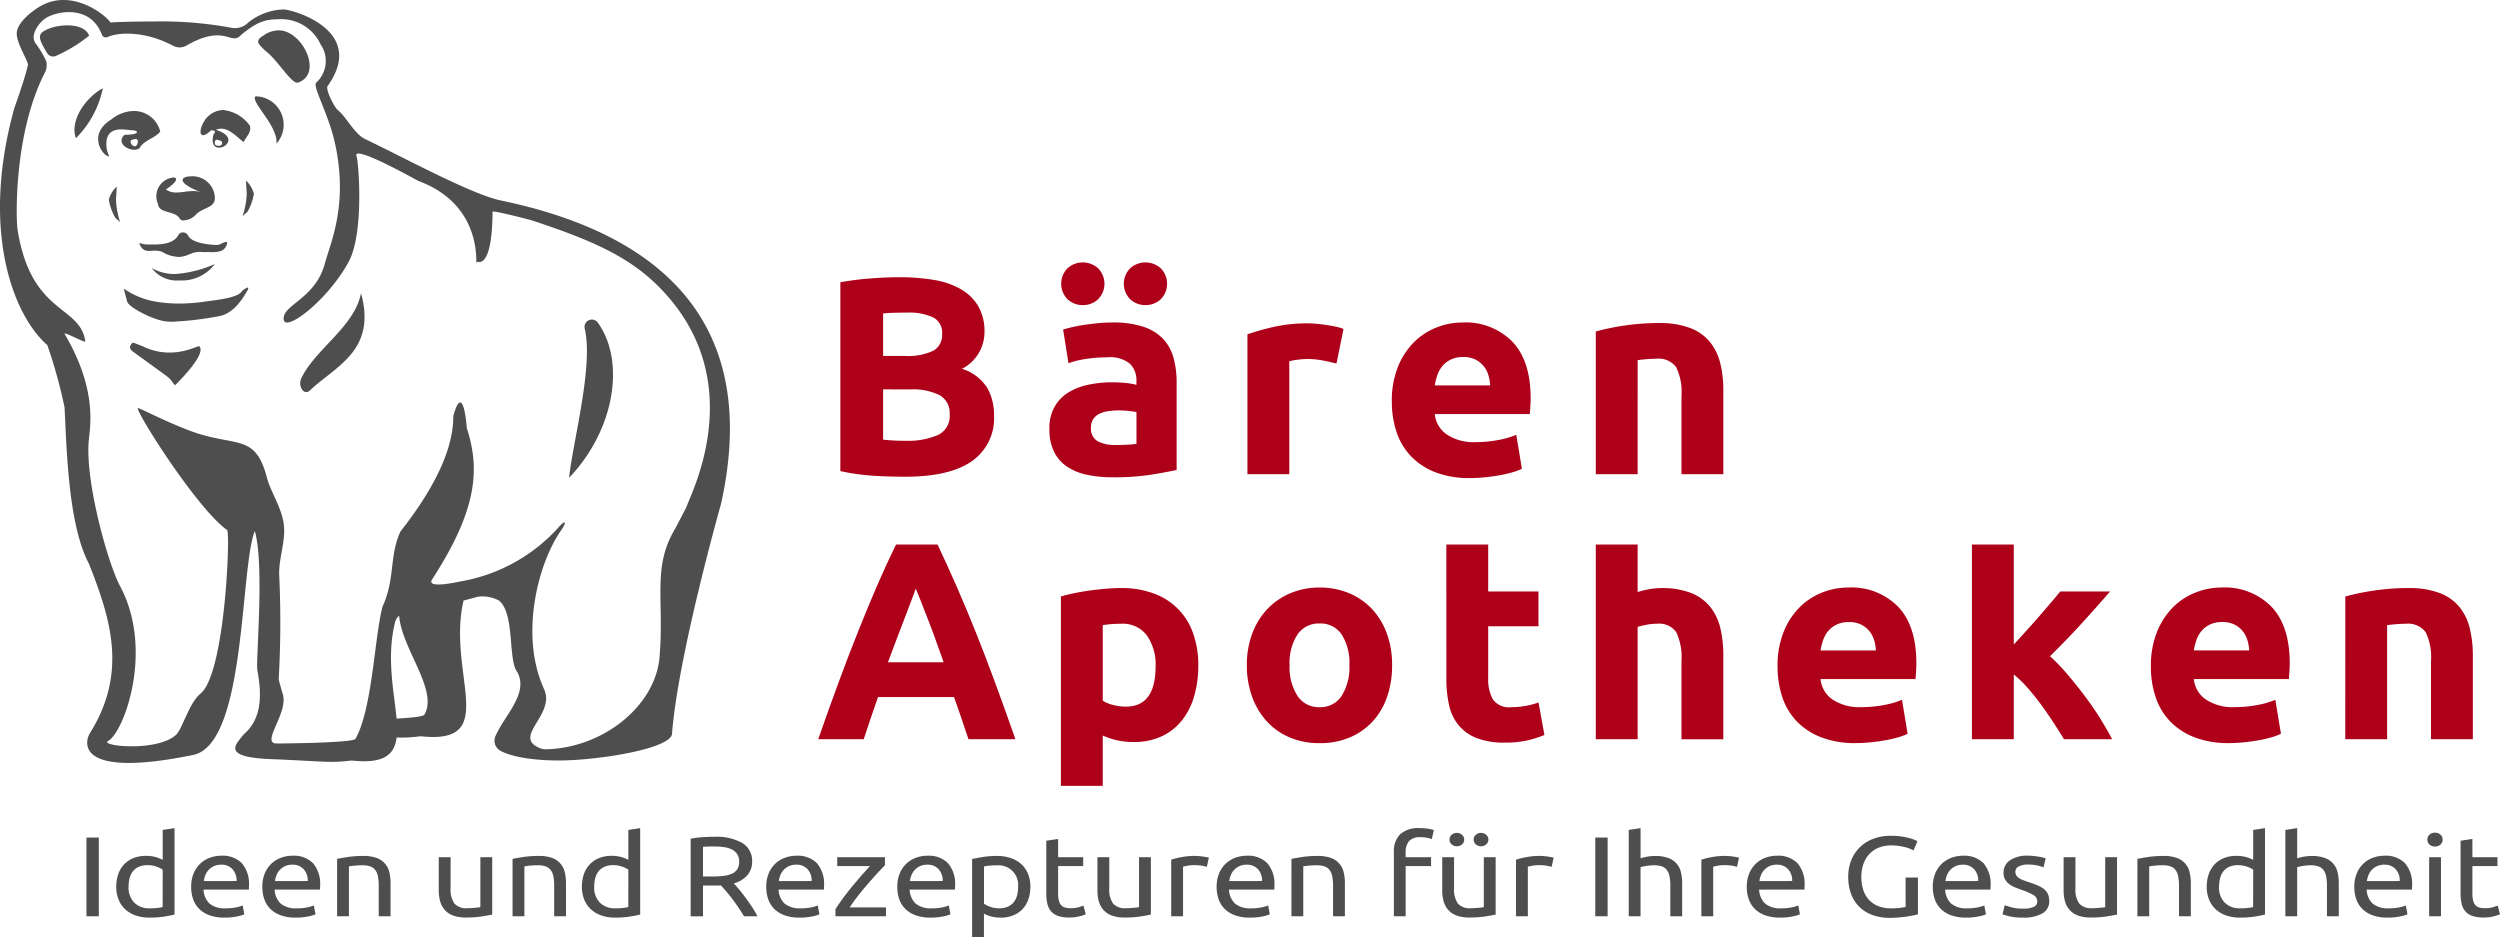 <svg id="Log-Desktop" xmlns="http://www.w3.org/2000/svg" xmlns:xlink="http://www.w3.org/1999/xlink" width="286.329" height="107.349" viewBox="0 0 286.329 107.349">
  <defs>
    <clipPath id="clip-path">
      <rect id="Rechteck_2354" data-name="Rechteck 2354" width="286.329" height="107.349" fill="none"/>
    </clipPath>
  </defs>
  <rect id="Rechteck_2352" data-name="Rechteck 2352" width="1.414" height="9.016" transform="translate(9.904 95.926)" fill="#4e4e4e"/>
  <g id="Gruppe_15875" data-name="Gruppe 15875">
    <g id="Gruppe_15874" data-name="Gruppe 15874" clip-path="url(#clip-path)">
      <path id="Pfad_6597" data-name="Pfad 6597" d="M22.645,123.634,24,123.427v9.9q-.467.116-1.195.234a10.715,10.715,0,0,1-1.676.117,4.69,4.69,0,0,1-1.574-.247,3.409,3.409,0,0,1-1.194-.7,3.063,3.063,0,0,1-.765-1.112,3.841,3.841,0,0,1-.27-1.477,4.335,4.335,0,0,1,.226-1.431,3.11,3.11,0,0,1,.663-1.119,2.993,2.993,0,0,1,1.07-.728,3.789,3.789,0,0,1,1.45-.261,3.922,3.922,0,0,1,1.159.157,4.006,4.006,0,0,1,.751.3Zm0,4.554a2.917,2.917,0,0,0-.714-.35,2.976,2.976,0,0,0-1.021-.17,2.4,2.4,0,0,0-1,.189,1.783,1.783,0,0,0-.678.52,2.09,2.09,0,0,0-.379.787,3.936,3.936,0,0,0-.117.976,2.446,2.446,0,0,0,.655,1.827,2.389,2.389,0,0,0,1.75.645,7.893,7.893,0,0,0,.924-.045,5,5,0,0,0,.576-.1Z" transform="translate(-4.012 -28.581)" fill="#4e4e4e"/>
      <path id="Pfad_6598" data-name="Pfad 6598" d="M28.495,131.106a3.9,3.9,0,0,1,.291-1.568,3.243,3.243,0,0,1,.772-1.112,3.182,3.182,0,0,1,1.108-.665,3.838,3.838,0,0,1,1.283-.221,3.1,3.1,0,0,1,2.345.852,3.629,3.629,0,0,1,.817,2.6v.2a1.59,1.59,0,0,1-.015.227H29.908a2.336,2.336,0,0,0,.685,1.6,2.7,2.7,0,0,0,1.865.546,5.549,5.549,0,0,0,1.2-.111,4.721,4.721,0,0,0,.735-.214l.189,1.014a4.366,4.366,0,0,1-.866.247,6.874,6.874,0,0,1-1.406.13,4.95,4.95,0,0,1-1.713-.267,3.223,3.223,0,0,1-1.187-.735,2.927,2.927,0,0,1-.692-1.113,4.239,4.239,0,0,1-.226-1.412m5.2-.664a1.886,1.886,0,0,0-.459-1.346,1.666,1.666,0,0,0-1.3-.526,1.964,1.964,0,0,0-.823.162,1.936,1.936,0,0,0-.6.423,1.9,1.9,0,0,0-.386.6,2.676,2.676,0,0,0-.183.689Z" transform="translate(-6.598 -29.534)" fill="#4e4e4e"/>
      <path id="Pfad_6599" data-name="Pfad 6599" d="M39.1,131.106a3.9,3.9,0,0,1,.291-1.568,3.243,3.243,0,0,1,.772-1.112,3.182,3.182,0,0,1,1.108-.665,3.838,3.838,0,0,1,1.283-.221,3.1,3.1,0,0,1,2.345.852,3.629,3.629,0,0,1,.817,2.6v.2a1.589,1.589,0,0,1-.015.227H40.509a2.336,2.336,0,0,0,.685,1.6,2.7,2.7,0,0,0,1.865.546,5.548,5.548,0,0,0,1.2-.111A4.761,4.761,0,0,0,45,133.24l.188,1.014a4.366,4.366,0,0,1-.866.247,6.874,6.874,0,0,1-1.406.13,4.95,4.95,0,0,1-1.713-.267,3.223,3.223,0,0,1-1.187-.735,2.927,2.927,0,0,1-.692-1.113,4.239,4.239,0,0,1-.226-1.412m5.2-.664a1.886,1.886,0,0,0-.459-1.346,1.666,1.666,0,0,0-1.3-.526,1.964,1.964,0,0,0-.823.162,1.936,1.936,0,0,0-.6.423,1.9,1.9,0,0,0-.386.6,2.676,2.676,0,0,0-.183.689Z" transform="translate(-9.053 -29.534)" fill="#4e4e4e"/>
      <path id="Pfad_6600" data-name="Pfad 6600" d="M50.245,127.913q.467-.1,1.239-.221a12.02,12.02,0,0,1,1.777-.117,4.249,4.249,0,0,1,1.5.228,2.237,2.237,0,0,1,1.458,1.619,5.169,5.169,0,0,1,.145,1.263v3.8H55.011v-3.539a5.181,5.181,0,0,0-.1-1.067,1.705,1.705,0,0,0-.314-.715,1.239,1.239,0,0,0-.582-.4,2.854,2.854,0,0,0-.9-.124c-.146,0-.3.005-.452.014s-.3.019-.445.032-.267.028-.378.045l-.241.039v5.712H50.245Z" transform="translate(-11.635 -29.542)" fill="#4e4e4e"/>
      <path id="Pfad_6601" data-name="Pfad 6601" d="M71.516,134.332q-.467.1-1.231.221a11.886,11.886,0,0,1-1.77.117,4.145,4.145,0,0,1-1.472-.228,2.361,2.361,0,0,1-.961-.643,2.5,2.5,0,0,1-.526-.983,4.6,4.6,0,0,1-.16-1.256v-3.8h1.356V131.3a2.812,2.812,0,0,0,.436,1.77,1.8,1.8,0,0,0,1.472.533c.146,0,.3,0,.452-.013s.3-.019.436-.032l.372-.038a1.29,1.29,0,0,0,.24-.046v-5.712h1.356Z" transform="translate(-15.143 -29.585)" fill="#4e4e4e"/>
      <path id="Pfad_6602" data-name="Pfad 6602" d="M76.395,127.913q.467-.1,1.24-.221a12.019,12.019,0,0,1,1.777-.117,4.246,4.246,0,0,1,1.5.228,2.237,2.237,0,0,1,1.458,1.619,5.169,5.169,0,0,1,.145,1.263v3.8H81.161v-3.539a5.18,5.18,0,0,0-.1-1.067,1.7,1.7,0,0,0-.314-.715,1.239,1.239,0,0,0-.582-.4,2.851,2.851,0,0,0-.9-.124c-.146,0-.3.005-.452.014s-.3.019-.445.032-.267.028-.378.045l-.241.039v5.712H76.395Z" transform="translate(-17.69 -29.542)" fill="#4e4e4e"/>
      <path id="Pfad_6603" data-name="Pfad 6603" d="M92.048,123.634l1.355-.207v9.9q-.467.116-1.195.234a10.714,10.714,0,0,1-1.676.117,4.69,4.69,0,0,1-1.574-.247,3.409,3.409,0,0,1-1.194-.7A3.063,3.063,0,0,1,87,131.617a3.841,3.841,0,0,1-.27-1.477,4.335,4.335,0,0,1,.226-1.431,3.11,3.11,0,0,1,.663-1.119,2.993,2.993,0,0,1,1.07-.728,3.789,3.789,0,0,1,1.45-.261,3.922,3.922,0,0,1,1.159.157,4.006,4.006,0,0,1,.751.3Zm0,4.554a2.916,2.916,0,0,0-.714-.35,2.976,2.976,0,0,0-1.021-.17,2.4,2.4,0,0,0-1,.189,1.783,1.783,0,0,0-.678.52,2.09,2.09,0,0,0-.379.787,3.937,3.937,0,0,0-.117.976,2.446,2.446,0,0,0,.655,1.827,2.389,2.389,0,0,0,1.75.645,7.894,7.894,0,0,0,.924-.045,5,5,0,0,0,.576-.1Z" transform="translate(-20.083 -28.581)" fill="#4e4e4e"/>
      <path id="Pfad_6604" data-name="Pfad 6604" d="M107.882,130.048c.156.174.352.4.59.682s.483.595.736.937.5.7.751,1.074a10.8,10.8,0,0,1,.633,1.08h-1.544c-.2-.329-.406-.663-.635-1s-.459-.66-.692-.969-.464-.6-.692-.864-.435-.5-.619-.7c-.126.008-.255.012-.387.012h-1.668v3.526h-1.414v-8.886a9.017,9.017,0,0,1,1.334-.175q.735-.046,1.348-.046a6.037,6.037,0,0,1,3.243.716,2.37,2.37,0,0,1,1.114,2.134,2.318,2.318,0,0,1-.532,1.535,3.17,3.17,0,0,1-1.567.951m-2.142-4.229c-.6,0-1.063.013-1.384.039v3.4h1.005a11.984,11.984,0,0,0,1.312-.065,3.236,3.236,0,0,0,.984-.247,1.424,1.424,0,0,0,.619-.514,1.57,1.57,0,0,0,.219-.878,1.524,1.524,0,0,0-.219-.845,1.543,1.543,0,0,0-.59-.534,2.818,2.818,0,0,0-.874-.273,6.953,6.953,0,0,0-1.071-.078" transform="translate(-23.838 -28.879)" fill="#4e4e4e"/>
      <path id="Pfad_6605" data-name="Pfad 6605" d="M114.206,131.106a3.9,3.9,0,0,1,.291-1.568,3.265,3.265,0,0,1,.772-1.112,3.179,3.179,0,0,1,1.109-.665,3.837,3.837,0,0,1,1.282-.221,3.1,3.1,0,0,1,2.345.852,3.629,3.629,0,0,1,.817,2.6v.2a1.72,1.72,0,0,1-.015.227h-5.188a2.333,2.333,0,0,0,.686,1.6,2.7,2.7,0,0,0,1.864.546,5.544,5.544,0,0,0,1.2-.111,4.71,4.71,0,0,0,.736-.214l.188,1.014a4.372,4.372,0,0,1-.865.247,6.888,6.888,0,0,1-1.407.13,4.95,4.95,0,0,1-1.713-.267,3.223,3.223,0,0,1-1.187-.735,2.928,2.928,0,0,1-.692-1.113,4.239,4.239,0,0,1-.226-1.412m5.2-.664a1.893,1.893,0,0,0-.459-1.346,1.669,1.669,0,0,0-1.306-.526,1.964,1.964,0,0,0-.823.162,1.923,1.923,0,0,0-.6.423,1.886,1.886,0,0,0-.387.6,2.709,2.709,0,0,0-.183.689Z" transform="translate(-26.446 -29.534)" fill="#4e4e4e"/>
      <path id="Pfad_6606" data-name="Pfad 6606" d="M130.19,128.672q-.305.3-.808.845t-1.078,1.21q-.576.664-1.152,1.392t-1.012,1.393h4.167v1.014h-5.786v-.806q.352-.573.86-1.263t1.072-1.373q.56-.681,1.093-1.287t.924-1.021h-3.745v-1.015h5.464Z" transform="translate(-28.834 -29.585)" fill="#4e4e4e"/>
      <path id="Pfad_6607" data-name="Pfad 6607" d="M133.738,131.106a3.9,3.9,0,0,1,.291-1.568,3.244,3.244,0,0,1,.772-1.112,3.183,3.183,0,0,1,1.108-.665,3.838,3.838,0,0,1,1.283-.221,3.1,3.1,0,0,1,2.345.852,3.629,3.629,0,0,1,.817,2.6v.2a1.591,1.591,0,0,1-.015.227h-5.188a2.336,2.336,0,0,0,.685,1.6,2.7,2.7,0,0,0,1.865.546,5.548,5.548,0,0,0,1.2-.111,4.762,4.762,0,0,0,.736-.214l.188,1.014a4.366,4.366,0,0,1-.866.247,6.874,6.874,0,0,1-1.406.13,4.95,4.95,0,0,1-1.713-.267,3.223,3.223,0,0,1-1.187-.735,2.928,2.928,0,0,1-.692-1.113,4.239,4.239,0,0,1-.226-1.412m5.2-.664a1.886,1.886,0,0,0-.459-1.346,1.666,1.666,0,0,0-1.3-.526,1.964,1.964,0,0,0-.823.162,1.936,1.936,0,0,0-.6.423,1.9,1.9,0,0,0-.386.6,2.675,2.675,0,0,0-.183.689Z" transform="translate(-30.969 -29.534)" fill="#4e4e4e"/>
      <path id="Pfad_6608" data-name="Pfad 6608" d="M151.562,131.114a4.292,4.292,0,0,1-.226,1.418,3.1,3.1,0,0,1-.663,1.119,3,3,0,0,1-1.071.728,3.782,3.782,0,0,1-1.449.261,4.045,4.045,0,0,1-1.91-.455v2.706h-1.355v-8.965c.32-.069.722-.146,1.2-.227a9.981,9.981,0,0,1,1.668-.124,4.688,4.688,0,0,1,1.574.247,3.433,3.433,0,0,1,1.2.7,3.077,3.077,0,0,1,.765,1.113,3.861,3.861,0,0,1,.27,1.477m-1.413,0a2.239,2.239,0,0,0-2.4-2.459,8.923,8.923,0,0,0-.955.039,4.5,4.5,0,0,0-.546.091v4.267a2.879,2.879,0,0,0,.715.352,2.979,2.979,0,0,0,1.02.169,2.4,2.4,0,0,0,1-.189,1.783,1.783,0,0,0,.678-.52,2.1,2.1,0,0,0,.379-.781,3.85,3.85,0,0,0,.117-.969" transform="translate(-33.551 -29.542)" fill="#4e4e4e"/>
      <path id="Pfad_6609" data-name="Pfad 6609" d="M157.3,127.13h2.87v1.015H157.3v3.122a3.285,3.285,0,0,0,.088.839,1.188,1.188,0,0,0,.261.52.943.943,0,0,0,.437.267,2.148,2.148,0,0,0,.612.078,3.219,3.219,0,0,0,.985-.122c.247-.083.42-.141.516-.177l.263,1a5.375,5.375,0,0,1-.714.228,4.534,4.534,0,0,1-1.166.136,3.925,3.925,0,0,1-1.275-.175,1.873,1.873,0,0,1-.809-.526,2.026,2.026,0,0,1-.43-.866,5.128,5.128,0,0,1-.124-1.19v-6.037l1.356-.208Z" transform="translate(-36.111 -28.953)" fill="#4e4e4e"/>
      <path id="Pfad_6610" data-name="Pfad 6610" d="M169.687,134.332q-.467.1-1.231.221a11.885,11.885,0,0,1-1.77.117,4.145,4.145,0,0,1-1.472-.228,2.361,2.361,0,0,1-.961-.643,2.5,2.5,0,0,1-.526-.983,4.6,4.6,0,0,1-.16-1.256v-3.8h1.356V131.3a2.812,2.812,0,0,0,.436,1.77,1.8,1.8,0,0,0,1.472.533c.146,0,.3,0,.452-.013s.3-.019.436-.032l.372-.038a1.289,1.289,0,0,0,.24-.046v-5.712h1.356Z" transform="translate(-37.876 -29.585)" fill="#4e4e4e"/>
      <path id="Pfad_6611" data-name="Pfad 6611" d="M177.363,127.575c.117,0,.25.007.4.019s.3.031.445.052.28.044.4.065a2.693,2.693,0,0,1,.27.059l-.233,1.054a5.375,5.375,0,0,0-.532-.124,5.221,5.221,0,0,0-.955-.071,3.97,3.97,0,0,0-.75.071c-.247.048-.41.081-.488.1v5.685h-1.355V128a10.271,10.271,0,0,1,1.195-.294,8.677,8.677,0,0,1,1.6-.136" transform="translate(-40.423 -29.542)" fill="#4e4e4e"/>
      <path id="Pfad_6612" data-name="Pfad 6612" d="M181.335,131.106a3.9,3.9,0,0,1,.291-1.568,3.244,3.244,0,0,1,.772-1.112,3.182,3.182,0,0,1,1.108-.665,3.838,3.838,0,0,1,1.283-.221,3.1,3.1,0,0,1,2.345.852,3.629,3.629,0,0,1,.817,2.6v.2a1.591,1.591,0,0,1-.015.227h-5.188a2.336,2.336,0,0,0,.685,1.6,2.7,2.7,0,0,0,1.865.546,5.549,5.549,0,0,0,1.2-.111,4.762,4.762,0,0,0,.736-.214l.188,1.014a4.366,4.366,0,0,1-.866.247,6.875,6.875,0,0,1-1.406.13,4.95,4.95,0,0,1-1.713-.267,3.223,3.223,0,0,1-1.187-.735,2.927,2.927,0,0,1-.692-1.113,4.239,4.239,0,0,1-.226-1.412m5.2-.664a1.886,1.886,0,0,0-.459-1.346,1.666,1.666,0,0,0-1.3-.526,1.964,1.964,0,0,0-.823.162,1.936,1.936,0,0,0-.6.423,1.9,1.9,0,0,0-.386.6,2.677,2.677,0,0,0-.183.689Z" transform="translate(-41.99 -29.534)" fill="#4e4e4e"/>
      <path id="Pfad_6613" data-name="Pfad 6613" d="M192.485,127.913q.467-.1,1.239-.221a12.02,12.02,0,0,1,1.777-.117,4.246,4.246,0,0,1,1.5.228,2.237,2.237,0,0,1,1.458,1.619,5.168,5.168,0,0,1,.145,1.263v3.8h-1.355v-3.539a5.18,5.18,0,0,0-.1-1.067,1.706,1.706,0,0,0-.314-.715,1.239,1.239,0,0,0-.582-.4,2.851,2.851,0,0,0-.9-.124c-.146,0-.3.005-.452.014s-.3.019-.445.032-.267.028-.378.045l-.241.039v5.712h-1.355Z" transform="translate(-44.572 -29.542)" fill="#4e4e4e"/>
      <path id="Pfad_6614" data-name="Pfad 6614" d="M210.708,123.427a5.815,5.815,0,0,1,1.027.078,3.963,3.963,0,0,1,.6.144l-.247,1.04a2.713,2.713,0,0,0-.5-.15,3.735,3.735,0,0,0-.787-.071,1.634,1.634,0,0,0-1.326.462,1.9,1.9,0,0,0-.379,1.243v.585h2.915v1.015H209.1v5.75H207.75v-7.377a2.705,2.705,0,0,1,.714-2.009,3.08,3.08,0,0,1,2.245-.709" transform="translate(-48.107 -28.581)" fill="#4e4e4e"/>
      <path id="Pfad_6615" data-name="Pfad 6615" d="M221.075,133.492q-.466.1-1.23.221a11.793,11.793,0,0,1-1.77.117,4.163,4.163,0,0,1-1.472-.227,2.363,2.363,0,0,1-.961-.644,2.5,2.5,0,0,1-.525-.983,4.594,4.594,0,0,1-.161-1.255v-3.8h1.355v3.539a2.805,2.805,0,0,0,.437,1.77,1.8,1.8,0,0,0,1.472.533c.146,0,.3,0,.452-.012s.3-.019.437-.032.26-.026.372-.039a1.251,1.251,0,0,0,.24-.045v-5.712h1.355Zm-4.444-7.82a.889.889,0,0,1-.59-.214.728.728,0,0,1,0-1.106.919.919,0,0,1,1.18,0,.727.727,0,0,1,0,1.106.891.891,0,0,1-.59.214m2.769,0a.889.889,0,0,1-.59-.214.727.727,0,0,1,0-1.106.919.919,0,0,1,1.18,0,.727.727,0,0,1,0,1.106.889.889,0,0,1-.59.214" transform="translate(-49.776 -28.746)" fill="#4e4e4e"/>
      <path id="Pfad_6616" data-name="Pfad 6616" d="M228.751,127.575c.117,0,.25.007.4.019s.3.031.445.052.28.044.4.065a2.694,2.694,0,0,1,.27.059l-.233,1.054a5.371,5.371,0,0,0-.532-.124,5.221,5.221,0,0,0-.955-.071,3.971,3.971,0,0,0-.75.071c-.247.048-.41.081-.488.1v5.685h-1.355V128a10.27,10.27,0,0,1,1.195-.294,8.677,8.677,0,0,1,1.6-.136" transform="translate(-52.322 -29.542)" fill="#4e4e4e"/>
      <rect id="Rechteck_2353" data-name="Rechteck 2353" width="1.414" height="9.016" transform="translate(182.709 95.926)" fill="#4e4e4e"/>
      <path id="Pfad_6617" data-name="Pfad 6617" d="M242.755,133.523v-9.888l1.355-.207v3.46a5.1,5.1,0,0,1,.808-.2,5.19,5.19,0,0,1,.852-.071,4.265,4.265,0,0,1,1.5.227,2.236,2.236,0,0,1,1.458,1.62,5.168,5.168,0,0,1,.145,1.262v3.8h-1.355v-3.539a5.17,5.17,0,0,0-.1-1.067,1.7,1.7,0,0,0-.314-.716,1.239,1.239,0,0,0-.582-.4,2.851,2.851,0,0,0-.9-.124,4.193,4.193,0,0,0-.452.027q-.234.027-.445.058t-.378.071a2.378,2.378,0,0,0-.241.065v5.621Z" transform="translate(-56.213 -28.581)" fill="#4e4e4e"/>
      <path id="Pfad_6618" data-name="Pfad 6618" d="M256.38,127.575c.117,0,.25.007.4.019s.3.031.445.052.28.044.4.065a2.694,2.694,0,0,1,.27.059l-.233,1.054a5.375,5.375,0,0,0-.532-.124,5.22,5.22,0,0,0-.955-.071,3.971,3.971,0,0,0-.75.071c-.247.048-.41.081-.488.1v5.685h-1.356V128a10.271,10.271,0,0,1,1.195-.294,8.677,8.677,0,0,1,1.6-.136" transform="translate(-58.72 -29.542)" fill="#4e4e4e"/>
      <path id="Pfad_6619" data-name="Pfad 6619" d="M260.352,131.106a3.9,3.9,0,0,1,.291-1.568,3.244,3.244,0,0,1,.772-1.112,3.182,3.182,0,0,1,1.108-.665,3.837,3.837,0,0,1,1.282-.221,3.1,3.1,0,0,1,2.345.852,3.629,3.629,0,0,1,.817,2.6v.2a1.591,1.591,0,0,1-.015.227h-5.188a2.336,2.336,0,0,0,.685,1.6,2.7,2.7,0,0,0,1.865.546,5.548,5.548,0,0,0,1.2-.111,4.723,4.723,0,0,0,.735-.214l.189,1.014a4.366,4.366,0,0,1-.866.247,6.874,6.874,0,0,1-1.406.13,4.95,4.95,0,0,1-1.713-.267,3.223,3.223,0,0,1-1.187-.735,2.927,2.927,0,0,1-.692-1.113,4.239,4.239,0,0,1-.226-1.412m5.2-.664a1.886,1.886,0,0,0-.459-1.346,1.666,1.666,0,0,0-1.3-.526,1.964,1.964,0,0,0-.823.162,1.936,1.936,0,0,0-.6.423,1.9,1.9,0,0,0-.386.6,2.678,2.678,0,0,0-.183.689Z" transform="translate(-60.288 -29.534)" fill="#4e4e4e"/>
      <path id="Pfad_6620" data-name="Pfad 6620" d="M282.037,129.348h1.414v4.216c-.116.035-.284.074-.5.117s-.472.088-.758.131-.6.08-.94.11-.685.046-1.034.046a5.726,5.726,0,0,1-1.938-.313,4.167,4.167,0,0,1-1.5-.911,4.028,4.028,0,0,1-.969-1.469,5.442,5.442,0,0,1-.343-2,4.948,4.948,0,0,1,.387-2.01,4.31,4.31,0,0,1,1.042-1.476,4.467,4.467,0,0,1,1.537-.912,5.624,5.624,0,0,1,1.887-.311,8.445,8.445,0,0,1,1.217.078,7.656,7.656,0,0,1,.911.182,4.881,4.881,0,0,1,.619.208,3.5,3.5,0,0,1,.328.156l-.452,1.054a4.134,4.134,0,0,0-1.122-.41,6.29,6.29,0,0,0-1.429-.163,3.848,3.848,0,0,0-1.406.247,2.935,2.935,0,0,0-1.078.716,3.28,3.28,0,0,0-.692,1.138,4.331,4.331,0,0,0-.247,1.5,4.832,4.832,0,0,0,.211,1.47,3.053,3.053,0,0,0,.642,1.139,2.878,2.878,0,0,0,1.063.735,3.912,3.912,0,0,0,1.493.26,7.839,7.839,0,0,0,1.042-.058,5.16,5.16,0,0,0,.619-.111Z" transform="translate(-63.787 -28.844)" fill="#4e4e4e"/>
      <path id="Pfad_6621" data-name="Pfad 6621" d="M288.076,131.106a3.9,3.9,0,0,1,.291-1.568,3.243,3.243,0,0,1,.772-1.112,3.183,3.183,0,0,1,1.108-.665,3.838,3.838,0,0,1,1.283-.221,3.1,3.1,0,0,1,2.345.852,3.629,3.629,0,0,1,.817,2.6v.2a1.591,1.591,0,0,1-.015.227h-5.188a2.336,2.336,0,0,0,.685,1.6,2.7,2.7,0,0,0,1.865.546,5.549,5.549,0,0,0,1.2-.111,4.722,4.722,0,0,0,.735-.214l.189,1.014a4.367,4.367,0,0,1-.866.247,6.874,6.874,0,0,1-1.406.13,4.95,4.95,0,0,1-1.713-.267,3.223,3.223,0,0,1-1.187-.735,2.928,2.928,0,0,1-.692-1.113,4.239,4.239,0,0,1-.226-1.412m5.2-.664a1.886,1.886,0,0,0-.459-1.346,1.666,1.666,0,0,0-1.3-.526,1.964,1.964,0,0,0-.823.162,1.936,1.936,0,0,0-.6.423,1.9,1.9,0,0,0-.386.6,2.677,2.677,0,0,0-.183.689Z" transform="translate(-66.708 -29.534)" fill="#4e4e4e"/>
      <path id="Pfad_6622" data-name="Pfad 6622" d="M300.814,133.6a2.945,2.945,0,0,0,1.232-.2.651.651,0,0,0,.4-.624.806.806,0,0,0-.393-.7,6.615,6.615,0,0,0-1.3-.586q-.437-.156-.838-.319a3.02,3.02,0,0,1-.692-.383,1.742,1.742,0,0,1-.466-.534,1.554,1.554,0,0,1-.174-.768,1.66,1.66,0,0,1,.742-1.425,3.447,3.447,0,0,1,2.026-.526,6.174,6.174,0,0,1,.642.033c.213.021.413.047.6.078s.347.063.487.1.25.065.328.091l-.248,1.041a3.66,3.66,0,0,0-.685-.214,4.928,4.928,0,0,0-1.123-.111,2.275,2.275,0,0,0-.991.2.661.661,0,0,0-.422.631.788.788,0,0,0,.094.39.936.936,0,0,0,.292.306,2.46,2.46,0,0,0,.489.254c.193.078.427.16.7.246q.538.183.961.359a3.056,3.056,0,0,1,.722.41,1.6,1.6,0,0,1,.458.566,1.845,1.845,0,0,1,.161.813,1.562,1.562,0,0,1-.781,1.418,4.242,4.242,0,0,1-2.221.481,6.5,6.5,0,0,1-1.574-.149c-.38-.1-.636-.176-.773-.227l.248-1.041q.232.078.743.234a4.78,4.78,0,0,0,1.355.156" transform="translate(-69.114 -29.534)" fill="#4e4e4e"/>
      <path id="Pfad_6623" data-name="Pfad 6623" d="M313.69,134.332q-.467.1-1.231.221a11.885,11.885,0,0,1-1.77.117,4.145,4.145,0,0,1-1.472-.228,2.361,2.361,0,0,1-.961-.643,2.5,2.5,0,0,1-.526-.983,4.6,4.6,0,0,1-.16-1.256v-3.8h1.355V131.3a2.812,2.812,0,0,0,.436,1.77,1.8,1.8,0,0,0,1.472.533c.146,0,.3,0,.452-.013s.3-.019.436-.032l.372-.038a1.288,1.288,0,0,0,.24-.046v-5.712h1.355Z" transform="translate(-71.222 -29.585)" fill="#4e4e4e"/>
      <path id="Pfad_6624" data-name="Pfad 6624" d="M318.568,127.913q.467-.1,1.24-.221a12.02,12.02,0,0,1,1.777-.117,4.246,4.246,0,0,1,1.5.228,2.237,2.237,0,0,1,1.458,1.619,5.17,5.17,0,0,1,.145,1.263v3.8h-1.355v-3.539a5.183,5.183,0,0,0-.1-1.067,1.705,1.705,0,0,0-.314-.715,1.239,1.239,0,0,0-.582-.4,2.852,2.852,0,0,0-.9-.124c-.146,0-.3.005-.452.014s-.3.019-.445.032-.267.028-.378.045l-.241.039v5.712h-1.355Z" transform="translate(-73.768 -29.542)" fill="#4e4e4e"/>
      <path id="Pfad_6625" data-name="Pfad 6625" d="M334.222,123.634l1.355-.207v9.9q-.467.116-1.195.234a10.714,10.714,0,0,1-1.676.117,4.69,4.69,0,0,1-1.574-.247,3.409,3.409,0,0,1-1.194-.7,3.063,3.063,0,0,1-.765-1.112,3.841,3.841,0,0,1-.27-1.477,4.335,4.335,0,0,1,.226-1.431,3.11,3.11,0,0,1,.663-1.119,2.993,2.993,0,0,1,1.07-.728,3.789,3.789,0,0,1,1.45-.261,3.922,3.922,0,0,1,1.159.157,4.006,4.006,0,0,1,.751.3Zm0,4.554a2.916,2.916,0,0,0-.714-.35,2.976,2.976,0,0,0-1.021-.17,2.4,2.4,0,0,0-1,.189,1.783,1.783,0,0,0-.678.52,2.091,2.091,0,0,0-.379.787,3.938,3.938,0,0,0-.117.976,2.446,2.446,0,0,0,.655,1.827,2.389,2.389,0,0,0,1.75.645,7.894,7.894,0,0,0,.924-.045,5,5,0,0,0,.576-.1Z" transform="translate(-76.162 -28.581)" fill="#4e4e4e"/>
      <path id="Pfad_6626" data-name="Pfad 6626" d="M340.621,133.523v-9.888l1.356-.207v3.46a5.093,5.093,0,0,1,.808-.2,5.19,5.19,0,0,1,.852-.071,4.265,4.265,0,0,1,1.5.227,2.236,2.236,0,0,1,1.458,1.62,5.168,5.168,0,0,1,.145,1.262v3.8h-1.355v-3.539a5.17,5.17,0,0,0-.1-1.067,1.7,1.7,0,0,0-.314-.716,1.239,1.239,0,0,0-.582-.4,2.85,2.85,0,0,0-.9-.124,4.192,4.192,0,0,0-.452.027q-.234.027-.445.058c-.14.022-.267.045-.378.071a2.373,2.373,0,0,0-.24.065v5.621Z" transform="translate(-78.875 -28.581)" fill="#4e4e4e"/>
      <path id="Pfad_6627" data-name="Pfad 6627" d="M350.9,131.106a3.9,3.9,0,0,1,.291-1.568,3.243,3.243,0,0,1,.772-1.112,3.182,3.182,0,0,1,1.108-.665,3.838,3.838,0,0,1,1.282-.221,3.1,3.1,0,0,1,2.345.852,3.629,3.629,0,0,1,.817,2.6v.2a1.6,1.6,0,0,1-.015.227h-5.188a2.336,2.336,0,0,0,.685,1.6,2.7,2.7,0,0,0,1.865.546,5.549,5.549,0,0,0,1.2-.111,4.718,4.718,0,0,0,.735-.214l.189,1.014a4.366,4.366,0,0,1-.866.247,6.875,6.875,0,0,1-1.406.13,4.95,4.95,0,0,1-1.713-.267,3.223,3.223,0,0,1-1.187-.735,2.928,2.928,0,0,1-.692-1.113,4.239,4.239,0,0,1-.226-1.412m5.2-.664a1.886,1.886,0,0,0-.459-1.346,1.666,1.666,0,0,0-1.3-.526,1.915,1.915,0,0,0-1.428.585,1.909,1.909,0,0,0-.385.6,2.673,2.673,0,0,0-.183.689Z" transform="translate(-81.255 -29.534)" fill="#4e4e4e"/>
      <path id="Pfad_6628" data-name="Pfad 6628" d="M362.659,125.691a.937.937,0,0,1-.62-.214.787.787,0,0,1,0-1.159,1,1,0,0,1,1.24,0,.786.786,0,0,1,0,1.159.937.937,0,0,1-.619.214m.685,7.989h-1.355v-6.765h1.355Z" transform="translate(-83.776 -28.738)" fill="#4e4e4e"/>
      <path id="Pfad_6629" data-name="Pfad 6629" d="M368.09,127.13h2.871v1.015H368.09v3.122a3.319,3.319,0,0,0,.088.839,1.2,1.2,0,0,0,.262.52.943.943,0,0,0,.437.267,2.144,2.144,0,0,0,.612.078,3.216,3.216,0,0,0,.984-.122c.247-.083.42-.141.516-.177l.263,1a5.417,5.417,0,0,1-.714.228,4.538,4.538,0,0,1-1.166.136,3.925,3.925,0,0,1-1.275-.175,1.868,1.868,0,0,1-.809-.526,2.027,2.027,0,0,1-.43-.866,5.126,5.126,0,0,1-.124-1.19v-6.037l1.355-.208Z" transform="translate(-84.922 -28.953)" fill="#4e4e4e"/>
      <path id="Pfad_6630" data-name="Pfad 6630" d="M132.685,64.169q-1.834,0-3.652-.112a25.93,25.93,0,0,1-3.781-.531V41.9a31.822,31.822,0,0,1,3.378-.435q1.834-.145,3.411-.144a23.321,23.321,0,0,1,3.909.305,9.268,9.268,0,0,1,3.073,1.047,5.48,5.48,0,0,1,2.011,1.946,5.693,5.693,0,0,1,.724,2.976,4.722,4.722,0,0,1-2.574,4.214A5.275,5.275,0,0,1,142.08,54a6.292,6.292,0,0,1,.772,3.121A5.994,5.994,0,0,1,140.3,62.4q-2.559,1.769-7.61,1.769m-2.542-13.835h2.446a6.8,6.8,0,0,0,3.313-.6,2.061,2.061,0,0,0,1-1.914,1.967,1.967,0,0,0-1.03-1.9,6.62,6.62,0,0,0-3.024-.547q-.644,0-1.384.017c-.494.01-.933.038-1.319.08Zm0,3.828v5.759q.548.066,1.191.1t1.415.032a8.683,8.683,0,0,0,3.635-.644,2.386,2.386,0,0,0,1.384-2.381,2.335,2.335,0,0,0-1.159-2.2,6.794,6.794,0,0,0-3.314-.659Z" transform="translate(-29.004 -9.569)" fill="#ae0018"/>
      <path id="Pfad_6631" data-name="Pfad 6631" d="M163.613,45.991a11.094,11.094,0,0,1,3.538.483,5.5,5.5,0,0,1,2.268,1.383,5.094,5.094,0,0,1,1.206,2.188,10.8,10.8,0,0,1,.354,2.864v9.974q-1.029.225-2.863.531a27.541,27.541,0,0,1-4.44.306,14.078,14.078,0,0,1-2.976-.29,6.478,6.478,0,0,1-2.3-.949,4.333,4.333,0,0,1-1.478-1.722,5.921,5.921,0,0,1-.515-2.606,4.938,4.938,0,0,1,.594-2.51A4.586,4.586,0,0,1,158.592,54a7.205,7.205,0,0,1,2.285-.884,12.817,12.817,0,0,1,2.671-.273,15.307,15.307,0,0,1,1.656.08,7.35,7.35,0,0,1,1.174.209v-.45a2.654,2.654,0,0,0-.74-1.963,3.58,3.58,0,0,0-2.574-.74,16.445,16.445,0,0,0-2.414.177,10.442,10.442,0,0,0-2.059.5l-.611-3.861q.418-.129,1.046-.274t1.367-.257c.495-.075,1.014-.138,1.561-.193s1.1-.08,1.658-.08M160.234,44a2.529,2.529,0,0,1-1.737-.659,2.524,2.524,0,0,1,0-3.572,2.619,2.619,0,0,1,3.475,0,2.526,2.526,0,0,1,0,3.572,2.528,2.528,0,0,1-1.737.659M164,60.02q.708,0,1.351-.032a9.347,9.347,0,0,0,1.03-.1V56.254q-.289-.065-.868-.128a9.688,9.688,0,0,0-1.063-.065,9.48,9.48,0,0,0-1.271.081,3.326,3.326,0,0,0-1.045.306,1.79,1.79,0,0,0-.708.611,1.7,1.7,0,0,0-.257.966,1.644,1.644,0,0,0,.755,1.56A4.178,4.178,0,0,0,164,60.02M167.409,44a2.526,2.526,0,0,1-1.737-.659,2.524,2.524,0,0,1,0-3.572,2.619,2.619,0,0,1,3.475,0,2.526,2.526,0,0,1,0,3.572,2.531,2.531,0,0,1-1.737.659" transform="translate(-36.218 -9.055)" fill="#ae0018"/>
      <path id="Pfad_6632" data-name="Pfad 6632" d="M196.123,52.793q-.644-.161-1.512-.337a9.316,9.316,0,0,0-1.866-.178,8.621,8.621,0,0,0-1.078.081,6.306,6.306,0,0,0-.949.177V65.47h-4.794V49.447a28.879,28.879,0,0,1,3.041-.854,17.557,17.557,0,0,1,3.909-.4q.386,0,.933.048t1.094.128c.364.055.728.118,1.094.194a5.147,5.147,0,0,1,.933.274Z" transform="translate(-43.053 -11.159)" fill="#ae0018"/>
      <path id="Pfad_6633" data-name="Pfad 6633" d="M207.445,57.107a10.353,10.353,0,0,1,.692-3.941,8.457,8.457,0,0,1,1.818-2.816,7.556,7.556,0,0,1,2.59-1.705,8.107,8.107,0,0,1,3.008-.579,7.479,7.479,0,0,1,5.7,2.2q2.091,2.2,2.091,6.483c0,.279-.011.586-.032.917s-.042.629-.064.885H212.368a3.184,3.184,0,0,0,1.384,2.348,5.558,5.558,0,0,0,3.282.869,13.871,13.871,0,0,0,2.59-.241,9.779,9.779,0,0,0,2.076-.6l.642,3.894a6.576,6.576,0,0,1-1.029.386,13.674,13.674,0,0,1-1.432.338q-.788.145-1.689.241a17.055,17.055,0,0,1-1.8.1,10.667,10.667,0,0,1-3.974-.675,7.718,7.718,0,0,1-2.8-1.85,7.329,7.329,0,0,1-1.641-2.783,11.013,11.013,0,0,1-.531-3.475m11.261-1.834a4.97,4.97,0,0,0-.209-1.19,2.977,2.977,0,0,0-.547-1.03,2.921,2.921,0,0,0-.933-.74,3.035,3.035,0,0,0-1.4-.29,3.23,3.23,0,0,0-1.383.274,2.867,2.867,0,0,0-.965.724,3.239,3.239,0,0,0-.6,1.046,6.928,6.928,0,0,0-.306,1.206Z" transform="translate(-48.037 -11.13)" fill="#ae0018"/>
      <path id="Pfad_6634" data-name="Pfad 6634" d="M237.844,49.115A26.721,26.721,0,0,1,241,48.456a25.919,25.919,0,0,1,4.054-.306,9.866,9.866,0,0,1,3.587.563,5.393,5.393,0,0,1,2.268,1.592,6.2,6.2,0,0,1,1.19,2.445,13.016,13.016,0,0,1,.354,3.154v9.556h-4.794V56.484a6.471,6.471,0,0,0-.611-3.283,2.5,2.5,0,0,0-2.285-.964q-.515,0-1.094.048t-1.03.113V65.461h-4.794Z" transform="translate(-55.076 -11.15)" fill="#ae0018"/>
      <path id="Pfad_6635" data-name="Pfad 6635" d="M139.157,103.457q-.373-1.161-.8-2.387t-.854-2.439H128.8q-.422,1.221-.846,2.446t-.791,2.38h-5.212q1.259-3.6,2.388-6.66t2.211-5.759q1.08-2.7,2.129-5.132t2.179-4.746h4.757q1.1,2.317,2.166,4.746t2.15,5.132q1.082,2.7,2.213,5.759t2.393,6.66Zm-6.031-17.246q-.168.486-.492,1.322t-.736,1.931q-.414,1.1-.924,2.414t-1.037,2.763h6.376q-.512-1.45-.991-2.772t-.911-2.418q-.432-1.1-.758-1.931t-.526-1.31" transform="translate(-28.238 -18.794)" fill="#ae0018"/>
      <path id="Pfad_6636" data-name="Pfad 6636" d="M173.856,96.5a12.416,12.416,0,0,1-.483,3.571,8.046,8.046,0,0,1-1.415,2.767,6.394,6.394,0,0,1-2.317,1.8,7.478,7.478,0,0,1-3.186.644,8.614,8.614,0,0,1-1.866-.193,9.065,9.065,0,0,1-1.673-.547V110.3h-4.794V88.615q.643-.194,1.48-.37t1.754-.306q.918-.128,1.866-.209t1.819-.081a10.381,10.381,0,0,1,3.732.628,7.375,7.375,0,0,1,4.489,4.553,10.716,10.716,0,0,1,.595,3.668m-4.89.128a5.8,5.8,0,0,0-1-3.556,3.46,3.46,0,0,0-2.959-1.335q-.644,0-1.191.048t-.9.113v8.655a4.161,4.161,0,0,0,1.174.483,5.642,5.642,0,0,0,1.465.193q3.41,0,3.41-4.6" transform="translate(-36.615 -20.296)" fill="#ae0018"/>
      <path id="Pfad_6637" data-name="Pfad 6637" d="M202.474,96.447a11.016,11.016,0,0,1-.579,3.652,7.951,7.951,0,0,1-1.673,2.832,7.544,7.544,0,0,1-2.623,1.818,8.768,8.768,0,0,1-3.426.643,8.675,8.675,0,0,1-3.394-.643,7.529,7.529,0,0,1-2.623-1.818,8.307,8.307,0,0,1-1.705-2.832,10.47,10.47,0,0,1-.612-3.652,10.091,10.091,0,0,1,.628-3.635,8.252,8.252,0,0,1,1.737-2.8,7.815,7.815,0,0,1,2.639-1.8,8.5,8.5,0,0,1,3.33-.643,8.6,8.6,0,0,1,3.363.643,7.664,7.664,0,0,1,2.622,1.8,8.2,8.2,0,0,1,1.705,2.8,10.347,10.347,0,0,1,.611,3.635m-4.89,0a6.03,6.03,0,0,0-.884-3.491,2.894,2.894,0,0,0-2.526-1.271,2.934,2.934,0,0,0-2.542,1.271,5.947,5.947,0,0,0-.9,3.491,6.105,6.105,0,0,0,.9,3.523,2.912,2.912,0,0,0,2.542,1.3,2.873,2.873,0,0,0,2.526-1.3,6.191,6.191,0,0,0,.884-3.523" transform="translate(-43.034 -20.277)" fill="#ae0018"/>
      <path id="Pfad_6638" data-name="Pfad 6638" d="M215.569,81.16h4.794v5.373h5.759v3.991h-5.759v5.952a4.729,4.729,0,0,0,.532,2.413,2.277,2.277,0,0,0,2.139.9,9.135,9.135,0,0,0,1.593-.144,8.132,8.132,0,0,0,1.5-.4l.676,3.733a13.758,13.758,0,0,1-1.93.612,11.306,11.306,0,0,1-2.607.257,8.572,8.572,0,0,1-3.25-.532,5.093,5.093,0,0,1-2.059-1.48,5.514,5.514,0,0,1-1.079-2.3,13.588,13.588,0,0,1-.305-2.992Z" transform="translate(-49.918 -18.794)" fill="#ae0018"/>
      <path id="Pfad_6639" data-name="Pfad 6639" d="M237.844,103.457V81.16h4.794V86.6a9.935,9.935,0,0,1,1.239-.305,7.678,7.678,0,0,1,1.463-.144,9.079,9.079,0,0,1,3.427.562,5.331,5.331,0,0,1,2.187,1.592,6.161,6.161,0,0,1,1.159,2.447,13.605,13.605,0,0,1,.338,3.153v9.556h-4.794V94.48a6.613,6.613,0,0,0-.6-3.282,2.381,2.381,0,0,0-2.2-.965,6.122,6.122,0,0,0-1.206.113c-.376.075-.713.157-1.014.242v12.869Z" transform="translate(-55.076 -18.794)" fill="#ae0018"/>
      <path id="Pfad_6640" data-name="Pfad 6640" d="M264.934,96.607a10.352,10.352,0,0,1,.692-3.941,8.457,8.457,0,0,1,1.818-2.816,7.555,7.555,0,0,1,2.59-1.705,8.107,8.107,0,0,1,3.008-.579,7.479,7.479,0,0,1,5.7,2.2q2.091,2.2,2.091,6.483c0,.279-.011.586-.032.917s-.042.629-.064.885H269.857a3.184,3.184,0,0,0,1.384,2.348,5.558,5.558,0,0,0,3.282.869,13.87,13.87,0,0,0,2.59-.241,9.779,9.779,0,0,0,2.076-.6l.642,3.894a6.574,6.574,0,0,1-1.029.386,13.677,13.677,0,0,1-1.432.338q-.788.145-1.689.241a17.056,17.056,0,0,1-1.8.1,10.667,10.667,0,0,1-3.974-.675,7.718,7.718,0,0,1-2.8-1.85,7.328,7.328,0,0,1-1.641-2.783,11.013,11.013,0,0,1-.531-3.475M276.2,94.773a4.969,4.969,0,0,0-.209-1.19,2.977,2.977,0,0,0-.547-1.03,2.921,2.921,0,0,0-.933-.74,3.035,3.035,0,0,0-1.4-.29,3.229,3.229,0,0,0-1.383.274,2.867,2.867,0,0,0-.965.724,3.238,3.238,0,0,0-.6,1.046,6.924,6.924,0,0,0-.306,1.206Z" transform="translate(-61.349 -20.277)" fill="#ae0018"/>
      <path id="Pfad_6641" data-name="Pfad 6641" d="M298.7,92.61q.707-.768,1.462-1.6t1.463-1.648q.707-.816,1.333-1.551t1.077-1.279h5.7q-1.7,1.96-3.33,3.741t-3.556,3.675a22.13,22.13,0,0,1,1.995,2.079q1.03,1.209,2,2.5t1.769,2.579q.8,1.289,1.352,2.352h-5.513q-.514-.838-1.173-1.854t-1.4-2.032q-.74-1.016-1.558-1.951a13.079,13.079,0,0,0-1.621-1.581v7.418h-4.794V81.16H298.7Z" transform="translate(-68.058 -18.794)" fill="#ae0018"/>
      <path id="Pfad_6642" data-name="Pfad 6642" d="M320.58,96.607a10.353,10.353,0,0,1,.692-3.941,8.458,8.458,0,0,1,1.818-2.816,7.556,7.556,0,0,1,2.59-1.705,8.107,8.107,0,0,1,3.008-.579,7.479,7.479,0,0,1,5.7,2.2q2.091,2.2,2.091,6.483c0,.279-.011.586-.032.917s-.042.629-.064.885H325.5a3.184,3.184,0,0,0,1.384,2.348,5.557,5.557,0,0,0,3.282.869,13.87,13.87,0,0,0,2.59-.241,9.78,9.78,0,0,0,2.076-.6l.642,3.894a6.576,6.576,0,0,1-1.029.386,13.678,13.678,0,0,1-1.432.338q-.788.145-1.689.241a17.054,17.054,0,0,1-1.8.1,10.667,10.667,0,0,1-3.974-.675,7.718,7.718,0,0,1-2.8-1.85,7.329,7.329,0,0,1-1.641-2.783,11.013,11.013,0,0,1-.531-3.475m11.261-1.834a4.97,4.97,0,0,0-.209-1.19,2.978,2.978,0,0,0-.547-1.03,2.922,2.922,0,0,0-.933-.74,3.035,3.035,0,0,0-1.4-.29,3.229,3.229,0,0,0-1.383.274,2.867,2.867,0,0,0-.965.724,3.238,3.238,0,0,0-.6,1.046,6.927,6.927,0,0,0-.306,1.206Z" transform="translate(-74.234 -20.277)" fill="#ae0018"/>
      <path id="Pfad_6643" data-name="Pfad 6643" d="M349.556,88.615a26.674,26.674,0,0,1,3.153-.659,25.92,25.92,0,0,1,4.054-.306,9.861,9.861,0,0,1,3.587.563,5.4,5.4,0,0,1,2.269,1.592,6.21,6.21,0,0,1,1.19,2.445,13.016,13.016,0,0,1,.354,3.154v9.556H359.37V95.984a6.469,6.469,0,0,0-.612-3.283,2.5,2.5,0,0,0-2.284-.964q-.515,0-1.1.048t-1.03.113v13.063h-4.794Z" transform="translate(-80.944 -20.296)" fill="#ae0018"/>
      <path id="Pfad_6644" data-name="Pfad 6644" d="M11.59,4.957c-.568-1.5-3.423-1.361-4.827-.708-1.078.5-1.083.916.02,2.719a.794.794,0,0,0,1.009.307,16.846,16.846,0,0,0,3.8-2.318" transform="translate(-1.379 -0.876)" fill="#4e4e4e"/>
      <path id="Pfad_6645" data-name="Pfad 6645" d="M39.271,6.848c1.42,1.02,3.045,3.9,3.77,3.654,2.935-1,.493-5.978-2.2-5.978a3.084,3.084,0,0,0-1.814.631c-1.074.644-.347,1.057.247,1.694" transform="translate(-8.909 -1.047)" fill="#4e4e4e"/>
      <path id="Pfad_6646" data-name="Pfad 6646" d="M23.482,29.436c.108,1.148,1.937.741,2.481,1.663a.444.444,0,0,0,.453.232,2.093,2.093,0,0,0,1.322-.56c.928-1.143,2.816-.687,2.117-2.814a2.565,2.565,0,0,0-2.6-1.673c-1.174,0-1.72.732,1.2,1.827a2.711,2.711,0,0,0-.916-.144,7.839,7.839,0,0,0-.986.084,7.665,7.665,0,0,1-.955.083,1.974,1.974,0,0,1-1.2-.346c1.389-.928,1.342-1.374.854-1.374a2.162,2.162,0,0,0-1.77,3.022" transform="translate(-5.394 -6.086)" fill="#4e4e4e"/>
      <path id="Pfad_6647" data-name="Pfad 6647" d="M22.613,39.812A3.584,3.584,0,0,0,25.8,41.232a4.7,4.7,0,0,0,4.037-1.873,13.542,13.542,0,0,1-4.575,1.14,5.248,5.248,0,0,1-2.648-.688" transform="translate(-5.236 -9.114)" fill="#4e4e4e"/>
      <path id="Pfad_6648" data-name="Pfad 6648" d="M17.664,19.266h-.012c-.923.851.193,1.717,1.1,1.717a1.008,1.008,0,0,0,.622-.187c.469-.9,1.725-1.1,2.366-1.893a3.08,3.08,0,0,0-3.03-2.357,4.069,4.069,0,0,0-2.52.93c-2.906,1.764-.979,4.246-.381,4.246.227,0-.186-.232-.236-1.257-.119-2.437,2.351-1.714,2.924-1.714.377,0,.638.129.57.258s-.465.258-1.4.258m1.5.848c-.051.34-.2.473-.358.473a.563.563,0,0,1-.456-.64,1.067,1.067,0,0,1,.548-.2c.178,0,.307.1.267.367" transform="translate(-3.387 -3.831)" fill="#4e4e4e"/>
      <path id="Pfad_6649" data-name="Pfad 6649" d="M30.189,19.277c.2,0,.506-.164.928-.57.416.071.591.092.274.452-.32,1.142.111,1.551.619,1.551.9,0,2.034-1.281-.358-2.044a1.487,1.487,0,0,1,.6-.131c1,0,1.876,1.019,2.573,1.534.3-.65.9-1.074.726-1.864a4.327,4.327,0,0,0-3.081-1.811,2.666,2.666,0,0,0-2.252,1.442c-.412.721-.453,1.442-.033,1.442m1.6.531a1.162,1.162,0,0,1,.543.2c.108.336-.108.486-.36.486a.67.67,0,0,1-.438-.162c.012-.011-.112-.526.255-.526" transform="translate(-6.922 -3.796)" fill="#4e4e4e"/>
      <path id="Pfad_6650" data-name="Pfad 6650" d="M21.03,51.575c-.4-.181-1.258-.5-1.279-.5-.061-.005-.117.016-.214.151a1,1,0,0,0-.162.305s-.057.251.287.53c.128.1,3.815,2.746,4.156,3.034.293.246.608.831.724.841.019,0,3.728-3.6,2.755-4.454-.148-.129-2.883,1.618-6.267.1" transform="translate(-4.486 -11.826)" fill="#4e4e4e"/>
      <path id="Pfad_6651" data-name="Pfad 6651" d="M30.762,36.11c.314-.841-.677-.034-1.034-.034-.452,0-2.976-.1-3.4-1.127a.667.667,0,0,0-1.024-.128c-.622,1.333-2.461,1.2-3.641,1.2-.692,0-1.061-.393-.805.1.656,1.263,1.655.111,2.882.95a4.2,4.2,0,0,0,1.605.38,3.468,3.468,0,0,0,1.235-.34l0,.01c.085-.037.178-.075.282-.115a2.41,2.41,0,0,1,.823-.128,3.134,3.134,0,0,1,.369.02h0c.994-.066,2.309.267,2.7-.79" transform="translate(-4.811 -8.021)" fill="#4e4e4e"/>
      <path id="Pfad_6652" data-name="Pfad 6652" d="M32.629,42.856a1.659,1.659,0,0,0-.767.562c-.615.657-2.953.884-4.139,1.05a20.626,20.626,0,0,1-2.93.223,15.664,15.664,0,0,1-2.624-.213,8.907,8.907,0,0,1-3.723-1.505s.219.878.391,1.505,2.942,2.109,4.5,2.265c.212.021.444.03.692.03a37.65,37.65,0,0,0,5.3-.633c1.741-.285,2.788-2.129,3.214-2.823.194-.316.2-.46.085-.46" transform="translate(-4.271 -9.924)" fill="#4e4e4e"/>
      <path id="Pfad_6653" data-name="Pfad 6653" d="M17.041,29.184c.082-1.009.075-1.377.075-1.377a3.312,3.312,0,0,0-.9,1.508,6.212,6.212,0,0,0,.74,2.06l.559.5a9.05,9.05,0,0,1-.476-2.69" transform="translate(-3.755 -6.439)" fill="#4e4e4e"/>
      <path id="Pfad_6654" data-name="Pfad 6654" d="M57.519,22.99c-3.206-.574-10.911-4.77-15.721-7.075-1.216-.582-2.162-2.57-3.119-3.318-.379-.3-1.435-2.352-1.156-2.743,4.587-6.433-4.135-8.771-5.009-8.771a6.719,6.719,0,0,0-4.1,1.515,2.122,2.122,0,0,1-1.977.569,44.446,44.446,0,0,0-8.749-.71c-2.4,0-4.445.073-5.036.118-.688-1-4.523-3.932-8.077-1.839-.718.422-2.551,1.731-2.655,3-.066,1.1,1,2.666,1.292,3.642C2.888,8.927,1.639,12.39,1.639,12.39c-3.905,14.083-.1,23.749,3.781,27.135a57.742,57.742,0,0,1,1.974,7.123c.254,5.182.456,13.534,2.818,17.977,2.5,6.355,4.395,12.431.091,19.339-.589.946-1.774,5.281,11.823,2.5,6.084-1.246,5.347-21.341,7.055-25.65,1.131,3.875.1,14.881.294,15.928.508,2.769.552,5.505-1.5,7.312a1.439,1.439,0,0,0-.2.217c-.716.965-2.47,2.445,3.181,2.67,3.873.154,5.631.314,7.063.314a15.569,15.569,0,0,0,2.019-.127,1.965,1.965,0,0,1,.234-.015c.062,0,.125,0,.187.009.45.044.86.065,1.236.065,2.6,0,3.52-1.03,3.732-2.718.171,0,.337.007.5.007a15.576,15.576,0,0,0,2.019-.128,1.966,1.966,0,0,1,.234-.014c.062,0,.124,0,.187.008.45.045.86.066,1.236.066,7.126,0,1.661-7.7,3.486-15.625.54-.141,1.066-.283,1.554-.416a2.057,2.057,0,0,1,.526-.056,4.043,4.043,0,0,1,1.983.472c1.814,1.475,1.037,6.727,2.045,8.114,1.084,1.811-.23,3.718-1.4,5.546a13.8,13.8,0,0,0-1.063,1.887c0,.011-.006.022-.011.033a1.312,1.312,0,0,0,.644,1.651C58.739,86.744,61.312,87.1,64,87.1c4.342,0,12.631-1.292,12.964-3,.669-8.933,5.607-26.349,5.619-26.4,4.99-22.5-9.2-31.368-25.063-34.706m-8.9,58.847c-.138.242-1.611.371-3.2.463-.261-2.994-1.2-7.018-.161-11.075a1.4,1.4,0,0,1,.457-.711c.279,3.777,4.5,8.5,2.9,11.322M78.635,58.021c-.031.1-1.252,2.435-1.306,2.527-2.65,4.415-1.242,8.071-1.789,14.693-.46,5.579-6.418,10.417-13,10.577h-.042a1.731,1.731,0,0,1-.645-.123c-1.137-.457-1.259-1.062-1-1.78.5-1.353,2.372-3.106,1.44-5.026-.06-.133-.111-.267-.168-.4-2.512-6.015-.516-13.992,2.189-17.822.633-.9.449-1.19-.38-.228A19.549,19.549,0,0,1,52.692,66.6c-.408.081-3.916.862-3.2-.241,5.35-8.248,5.421-12.822,3.965-17.364,0,0-.194-2.9-.752-2.9-.2,0-.442.367-.738,1.359a1.4,1.4,0,0,0-.055.387c-.031,4.543-3.356,9.6-5.941,12.894a1.294,1.294,0,0,0-.164.27c-1.214,2.743-.563,5.306-1.956,8.381l-.068.189c-.907,3.631-1.154,11.656-3.07,15.042-.277.488-8.918.537-9.012.537-1.888,0,1.306-3.443.707-5.592-.035-.125-.506-1.686-.485-1.816a115.058,115.058,0,0,0,.057-11.833c-.086-1.921.755-3.9.533-5.8-.226-1.935-1.518-3.782-1.936-5.388-1.392-5.342-3.663-3.323-9.275-5.563-3.1-1.237-5.271-2.424-5.492-2.424-.522,0,6.678,11.465,10.2,13.969.392.279-.228,16.446-3.038,18.725-1.33,1.08-2.089,4.1-2.838,4.756-2.231,1.963-8.8,1.246-7.744.67,1.784-.967,5.286-10.365,1.371-17.711-1.4-2.628-3.968-11.818-3.607-16.545.121-1.607,1.107-5.8-2.761-12.37-.056-.284,2.42,1.129,2.378.848-.62-4.194-6.22-2.993-7.765-12.816-.188-1.2-.432-11.178,3.218-18.108A2.1,2.1,0,0,0,5.308,7.04,10.962,10.962,0,0,0,4.1,5c-.763-1.014.467-2.535,1.206-2.966C6.745,1.2,10.4.615,11.666,3.961a.491.491,0,0,0,.672.275c1.1-.5,4.057-.8,7.511,1.016a1.557,1.557,0,0,0,1.507-.034c4.067-2.349,4.973-.315,5.965-.96a.982.982,0,0,0,.254-.221c1.794-1.515,2.83-1.824,4.2-1.824A4.963,4.963,0,0,1,36.72,5.088a3.343,3.343,0,0,1-.511,4.381c-.424.461,1.379,3.482,2.139,6.866,1.585,7.067-.5,11.468-1.162,13.91-1.011,3.712-4.387,4.6-4.671,5.988-.483,2.363,4.894-1.588,7.418-6.247,1.787-3.3,1.147-11.437.9-12.1-.528-1.435,6.908,2.757,7.109,2.849l0,0c7.957,2.944,6.322,10.6,6.683,9.25.026-.1,1.731,1.119,1.791-5.725,0-.21,4.3.918,4.5.984C67.8,27.5,71.976,29.4,75.335,32.724c10.8,10.691,3.732,23.909,3.3,25.3" transform="translate(0 0)" fill="#4e4e4e"/>
      <path id="Pfad_6655" data-name="Pfad 6655" d="M38.053,14.359c-.619.592,2.643,3.441,2.4,5.421a3.251,3.251,0,0,0-2.4-5.421" transform="translate(-8.794 -3.325)" fill="#4e4e4e"/>
      <path id="Pfad_6656" data-name="Pfad 6656" d="M11.263,18.875A11.327,11.327,0,0,0,14.35,13.14c-1.915,1.042-3.828,3.655-3.087,5.735" transform="translate(-2.57 -3.043)" fill="#4e4e4e"/>
      <path id="Pfad_6657" data-name="Pfad 6657" d="M44.873,53.42c-.442.915.31,2.052.952,1.436,2.883-2.766,7.72-4.525,5.883-11.162-.735,3.845-5.216,6.373-6.835,9.725" transform="translate(-10.36 -10.118)" fill="#4e4e4e"/>
      <path id="Pfad_6658" data-name="Pfad 6658" d="M36.631,28.3a9.05,9.05,0,0,1-.476,2.69l.559-.5a6.212,6.212,0,0,0,.74-2.06,3.312,3.312,0,0,0-.9-1.508s-.007.368.075,1.377" transform="translate(-8.372 -6.234)" fill="#4e4e4e"/>
      <path id="Pfad_6659" data-name="Pfad 6659" d="M86.607,48.666c1.02,4.227-1.328,12.824-1.792,17.086,5.245-5.481,6.476-13.349,3.293-17.774a.841.841,0,0,0-1.5.688" transform="translate(-19.64 -11.028)" fill="#4e4e4e"/>
    </g>
  </g>
</svg>

